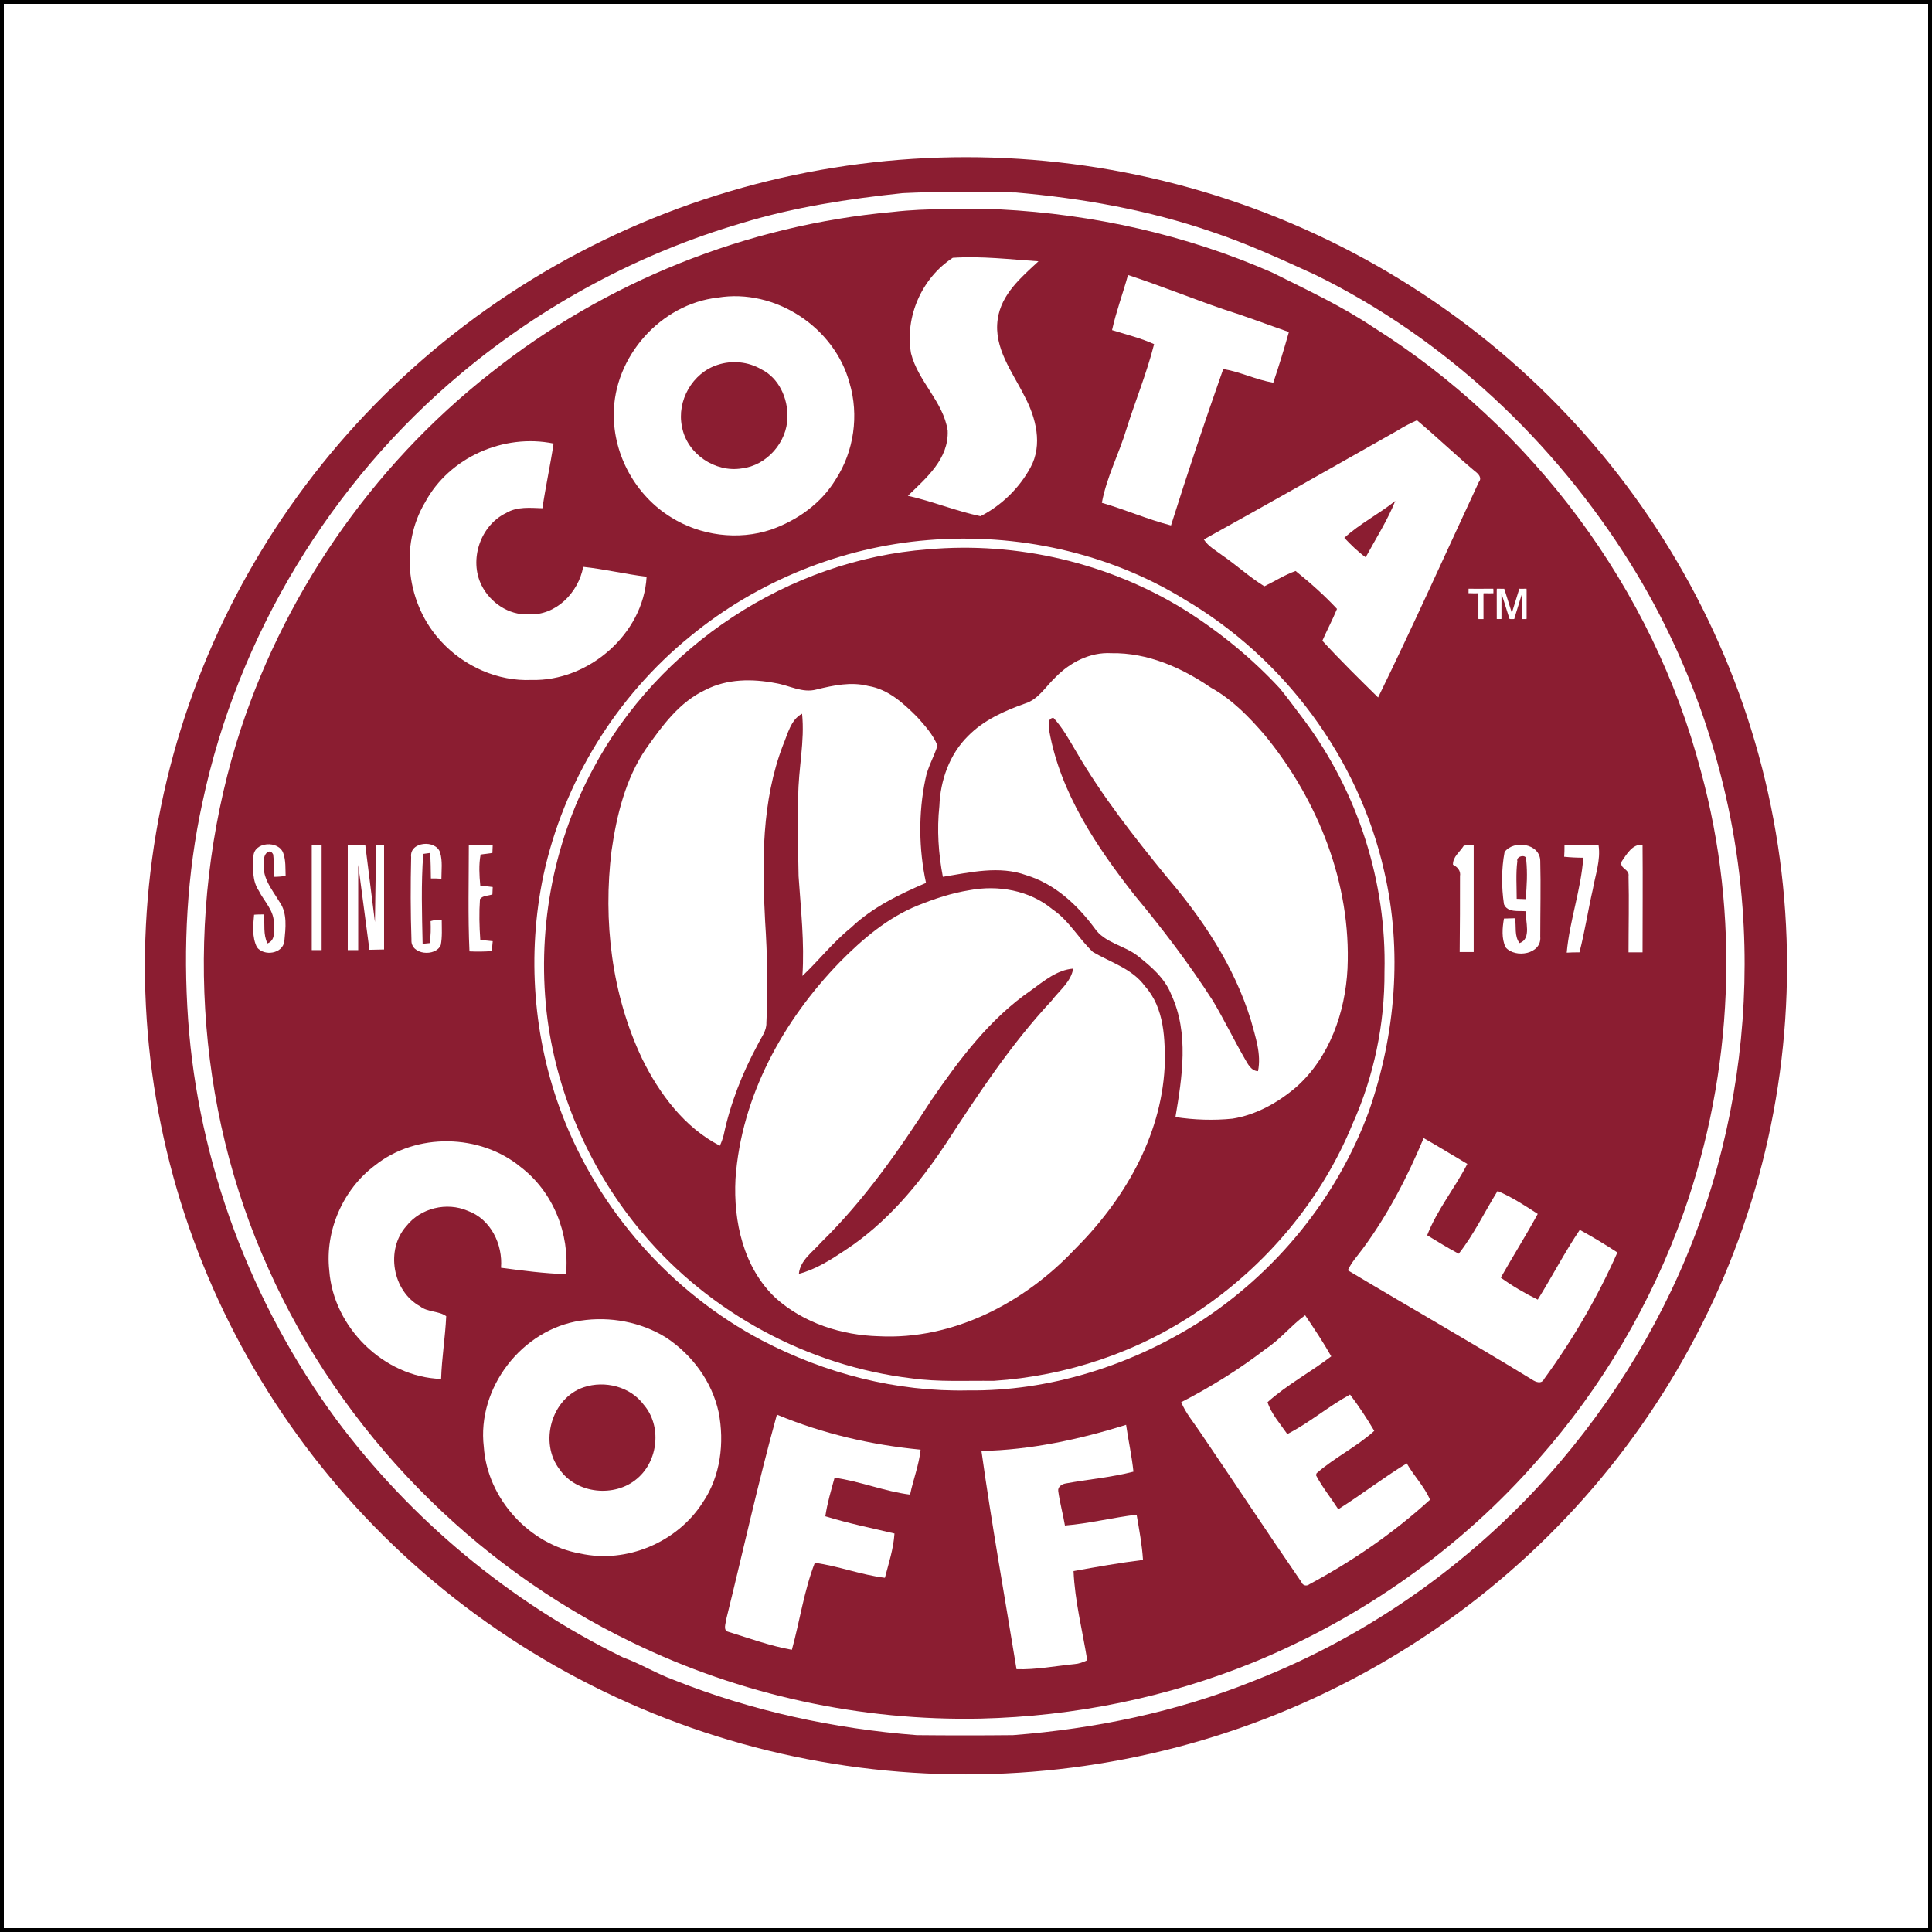 <?xml version="1.0" encoding="UTF-8" standalone="no"?>
<!-- Generator: Adobe Illustrator 14.0.0, SVG Export Plug-In . SVG Version: 6.00 Build 43363)  -->

<svg
   xmlns:dc="http://purl.org/dc/elements/1.1/"
   xmlns:cc="http://creativecommons.org/ns#"
   xmlns:rdf="http://www.w3.org/1999/02/22-rdf-syntax-ns#"
   xmlns:svg="http://www.w3.org/2000/svg"
   xmlns="http://www.w3.org/2000/svg"
   xmlns:sodipodi="http://sodipodi.sourceforge.net/DTD/sodipodi-0.dtd"
   xmlns:inkscape="http://www.inkscape.org/namespaces/inkscape"
   version="1.1"
   x="0px"
   y="0px"
   width="1000"
   height="1000"
   viewBox="0 0 1000 1000"
   enable-background="new 0 0 300 300"
   xml:space="preserve"
   id="svg83"
   sodipodi:docname="costa-square.svg"
   inkscape:version="0.92.4 (5da689c313, 2019-01-14)"><rect x="0" y="0" width="1000" height="1000" fill="#808080" stroke="none"/><defs
   id="defs87" /><sodipodi:namedview
   pagecolor="#ffffff"
   bordercolor="#666666"
   borderopacity="1"
   objecttolerance="10"
   gridtolerance="10"
   guidetolerance="10"
   inkscape:pageopacity="0"
   inkscape:pageshadow="2"
   inkscape:window-width="1920"
   inkscape:window-height="1051"
   id="namedview85"
   showgrid="false"
   inkscape:zoom="0.27812867"
   inkscape:cx="-1141.4756"
   inkscape:cy="-175.8502"
   inkscape:window-x="-9"
   inkscape:window-y="-9"
   inkscape:window-maximized="1"
   inkscape:current-layer="svg83" />


<rect
   style="overflow:visible;fill:#ffffff;fill-opacity:1;fill-rule:nonzero;stroke:#000000;stroke-width:2;stroke-miterlimit:4;stroke-dasharray:none;stroke-opacity:1"
   id="rect871"
   width="998"
   height="998"
   x="1"
   y="1" /><g
   id="g938"
   transform="matrix(2.878,0,0,2.878,67.007,-1948.98)"><g
     transform="translate(0,700)"
     id="Layer_2">
	<ellipse
   style="fill:#8b1d31"
   id="ellipse2"
   ry="145.424"
   rx="147.665"
   cy="150.891"
   cx="150.442" />
</g><g
     transform="translate(0,700)"
     id="Layer_1">
	<g
   id="g67">
		<path
   style="fill:#ffffff"
   inkscape:connector-curvature="0"
   id="path5"
   d="m 139.075,11.933 c 6.761,-0.344 13.581,-0.172 20.34,-0.115 11.919,1.032 23.837,3.152 35.183,7.048 6.359,2.12 12.492,4.928 18.623,7.735 23.379,11.459 43.03,29.967 56.781,52.028 11.575,18.622 18.508,40.051 20.111,61.882 1.318,17.935 -0.915,36.099 -6.53,53.117 -5.615,17.018 -14.669,32.832 -26.301,46.524 -14.783,17.361 -33.863,31.056 -55.122,39.363 -13.809,5.561 -28.477,8.598 -43.26,9.742 -5.787,0.059 -11.519,0.059 -17.306,0 -14.897,-1.146 -29.738,-4.354 -43.662,-9.912 -3.151,-1.146 -6.016,-2.923 -9.167,-4.068 C 68.482,265.366 50.604,250.523 37.139,232.419 21.841,211.563 12.386,186.406 10.552,160.622 9.635,147.502 10.323,134.324 13.131,121.488 19.491,91.52 36.222,63.902 59.715,44.307 74.441,31.988 91.745,22.704 110.138,17.319 c 9.398,-2.865 19.139,-4.355 28.937,-5.386 z" />
		<path
   style="fill:#8b1d31"
   inkscape:connector-curvature="0"
   id="path7"
   d="m 137.298,15.314 c 6.36,-0.745 12.834,-0.458 19.253,-0.458 16.788,0.859 33.52,4.584 48.934,11.345 6.188,3.094 12.49,6.016 18.221,9.855 28.65,18.048 50.309,47.042 58.902,79.817 7.104,25.956 5.846,54.091 -3.094,79.416 -5.787,16.273 -14.668,31.398 -26.127,44.352 -13.867,15.93 -31.631,28.478 -51.17,36.498 -15.585,6.36 -32.316,9.741 -49.104,10.143 -21.602,0.459 -43.261,-4.24 -62.686,-13.695 C 61.721,258.778 38.056,234.599 25.049,205.49 11.699,176.096 9.865,141.775 19.205,110.89 27.227,84.76 43.385,61.21 64.93,44.308 85.558,27.862 111.056,17.663 137.298,15.314 Z" />
		<path
   style="fill:#ffffff"
   inkscape:connector-curvature="0"
   id="path9"
   d="m 140.564,40.754 c -1.146,-6.589 1.949,-13.579 7.507,-17.19 5.098,-0.343 10.314,0.288 15.414,0.631 -3.094,2.865 -6.705,5.902 -7.334,10.429 -0.746,5.157 2.636,9.454 4.812,13.808 2.062,3.839 3.323,8.768 1.087,12.836 -2.004,3.725 -5.271,6.875 -8.993,8.766 -4.413,-0.916 -8.653,-2.692 -13.064,-3.667 3.323,-3.208 7.391,-6.646 7.161,-11.746 -0.802,-5.214 -5.329,-8.825 -6.59,-13.867 z" />
		<path
   style="fill:#ffffff"
   inkscape:connector-curvature="0"
   id="path11"
   d="m 179.586,26.658 c 5.787,1.892 11.4,4.183 17.074,6.132 4.011,1.26 7.906,2.75 11.861,4.125 -0.859,3.036 -1.777,6.074 -2.81,9.111 -3.094,-0.517 -5.901,-1.949 -8.996,-2.465 -3.266,9.283 -6.416,18.68 -9.396,28.135 -4.24,-1.089 -8.252,-2.865 -12.436,-4.069 0.859,-4.641 3.096,-8.823 4.413,-13.235 1.603,-5.1 3.665,-10.084 4.984,-15.299 -2.406,-1.089 -4.984,-1.719 -7.563,-2.521 0.748,-3.382 1.951,-6.59 2.869,-9.914 z" />
		<path
   style="fill:#ffffff"
   inkscape:connector-curvature="0"
   id="path13"
   d="m 105.784,30.727 c 10.313,-1.719 21.028,5.33 23.722,15.356 1.719,5.787 0.802,12.262 -2.465,17.305 -2.635,4.354 -6.933,7.391 -11.631,9.052 -5.959,2.006 -12.778,1.088 -18.049,-2.234 C 91.058,66.31 87.047,59.091 87.104,51.698 c 0,-10.313 8.423,-19.825 18.68,-20.971 z" />
		<path
   style="fill:#8b1d31"
   inkscape:connector-curvature="0"
   id="path15"
   d="m 105.784,42.817 c 2.579,-0.859 5.5,-0.574 7.85,0.802 3.151,1.547 4.813,5.214 4.699,8.651 -0.057,4.469 -3.724,8.652 -8.193,9.168 -4.813,0.803 -9.913,-2.635 -10.772,-7.506 -0.975,-4.64 1.889,-9.683 6.416,-11.115 z" />
		<path
   style="fill:#ffffff"
   inkscape:connector-curvature="0"
   id="path17"
   d="m 228.175,54.564 c 1.089,-0.688 2.234,-1.262 3.38,-1.776 3.553,2.979 6.877,6.188 10.428,9.167 0.633,0.458 1.319,1.203 0.689,1.948 -6.018,12.95 -11.861,25.957 -18.107,38.734 -3.379,-3.324 -6.816,-6.704 -10.026,-10.2 0.86,-1.948 1.834,-3.781 2.636,-5.73 -2.292,-2.464 -4.812,-4.698 -7.447,-6.818 -1.947,0.688 -3.726,1.834 -5.617,2.751 -2.691,-1.663 -4.983,-3.782 -7.562,-5.558 -1.202,-0.917 -2.521,-1.604 -3.323,-2.865 11.685,-6.475 23.318,-13.064 34.949,-19.653 z" />
		<path
   style="fill:#ffffff"
   inkscape:connector-curvature="0"
   id="path19"
   d="m 53.183,67.512 c 4.356,-8.078 14.153,-12.375 23.092,-10.542 -0.573,3.839 -1.433,7.735 -2.005,11.632 -2.178,-0.058 -4.527,-0.344 -6.532,0.859 -4.642,2.235 -6.704,8.423 -4.413,13.008 1.547,3.093 4.871,5.385 8.424,5.214 4.927,0.286 8.996,-3.897 9.855,-8.538 3.838,0.401 7.563,1.317 11.402,1.776 C 92.434,91.234 82.52,99.772 72.321,99.486 66.248,99.772 60.174,97.022 56.106,92.61 49.86,85.963 48.486,75.363 53.183,67.512 Z" />
		<path
   style="fill:#8b1d31"
   inkscape:connector-curvature="0"
   id="path21"
   d="m 218.49,73.93 c 2.809,-2.579 6.246,-4.297 9.168,-6.646 -1.434,3.553 -3.495,6.761 -5.328,10.143 -1.432,-1.033 -2.637,-2.236 -3.84,-3.497 z" />
		<path
   style="fill:#ffffff"
   inkscape:connector-curvature="0"
   id="path23"
   d="m 143.601,74.332 c 15.988,-1.318 32.431,2.234 46.125,10.657 17.936,10.543 31.342,28.536 35.926,48.877 3.324,14.267 2.063,29.452 -2.748,43.202 -5.731,15.644 -16.791,29.108 -30.713,38.049 -12.319,7.732 -26.76,12.318 -41.371,12.146 -12.892,0.286 -25.668,-3.037 -37.071,-8.994 -16.388,-8.654 -29.395,-23.437 -35.984,-40.74 -5.157,-13.58 -6.303,-28.65 -3.324,-42.859 3.609,-16.79 13.064,-32.203 26.415,-43.032 12.034,-9.914 27.161,-16.046 42.745,-17.306 z" />
		<path
   style="fill:#8b1d31"
   inkscape:connector-curvature="0"
   id="path25"
   d="m 143.601,75.993 c 16.101,-1.432 32.661,2.464 46.355,11.001 6.246,3.954 11.978,8.652 16.961,14.038 1.547,1.891 2.979,3.897 4.469,5.845 9.569,12.893 14.728,28.994 14.325,45.094 0.057,9.397 -1.891,18.793 -5.729,27.334 -5.56,13.635 -15.472,25.438 -27.676,33.633 -10.888,7.448 -23.779,11.746 -36.9,12.604 -4.928,-0.058 -9.913,0.229 -14.783,-0.457 -18.622,-2.235 -36.213,-11.747 -48.304,-26.073 -9.168,-10.828 -15.241,-24.353 -17.132,-38.447 -2.006,-15.354 0.802,-31.398 8.194,-45.092 11.746,-22.118 35.181,-37.589 60.22,-39.48 z" />
		<path
   style="fill:#ffffff"
   inkscape:connector-curvature="0"
   id="path27"
   d="m 166.579,98.97 c 2.578,-2.636 6.188,-4.526 10.026,-4.297 6.476,-0.115 12.604,2.578 17.877,6.188 3.838,2.12 6.934,5.33 9.742,8.596 9.567,11.689 15.526,26.701 14.84,41.941 -0.401,7.853 -3.209,15.931 -9.17,21.259 -3.265,2.808 -7.22,5.041 -11.517,5.729 -3.381,0.344 -6.875,0.229 -10.257,-0.287 1.205,-7.22 2.464,-15.067 -0.744,-22.002 -1.146,-2.98 -3.667,-5.1 -6.131,-7.048 -2.406,-1.834 -5.901,-2.292 -7.678,-4.928 -3.096,-4.183 -7.164,-7.965 -12.264,-9.511 -4.869,-1.776 -10.084,-0.516 -15.013,0.286 -0.801,-4.183 -1.087,-8.48 -0.629,-12.721 0.171,-4.641 1.834,-9.338 5.155,-12.605 2.809,-2.865 6.533,-4.527 10.258,-5.844 2.41,-0.746 3.728,-3.094 5.505,-4.756 z" />
		<path
   style="fill:#ffffff"
   inkscape:connector-curvature="0"
   id="path29"
   d="m 103.607,101.262 c 3.896,-2.005 8.423,-2.005 12.605,-1.203 2.464,0.401 4.814,1.833 7.334,1.146 3.038,-0.745 6.247,-1.433 9.341,-0.631 3.552,0.573 6.303,3.095 8.766,5.558 1.376,1.548 2.865,3.152 3.667,5.157 -0.63,2.062 -1.777,3.896 -2.178,6.074 -1.259,6.074 -1.202,12.491 0.116,18.623 -4.813,2.062 -9.684,4.412 -13.522,8.079 -3.209,2.578 -5.73,5.843 -8.709,8.652 0.401,-5.959 -0.287,-11.976 -0.687,-17.935 -0.115,-4.755 -0.115,-9.569 -0.058,-14.325 0,-4.984 1.203,-9.912 0.687,-14.898 -2.062,1.089 -2.578,3.668 -3.438,5.673 -3.839,10.027 -3.781,21.028 -3.209,31.629 0.4,6.075 0.516,12.206 0.23,18.28 0.057,1.488 -0.975,2.691 -1.606,4.01 -2.75,5.101 -4.87,10.485 -6.073,16.158 -0.172,0.688 -0.402,1.317 -0.688,1.946 -6.36,-3.264 -10.886,-9.338 -13.98,-15.64 -5.5,-11.574 -7.048,-24.812 -5.5,-37.417 0.917,-6.417 2.521,-12.949 6.188,-18.336 2.921,-4.125 6.015,-8.423 10.714,-10.6 z" />
		<path
   style="fill:#8b1d31"
   inkscape:connector-curvature="0"
   id="path31"
   d="m 165.434,108.711 c -0.058,-0.802 -0.457,-2.35 0.744,-2.406 1.661,1.775 2.864,4.01 4.125,6.13 4.643,7.964 10.313,15.184 16.1,22.29 6.591,7.678 12.32,16.273 15.302,26.011 0.802,2.98 1.892,6.018 1.26,9.111 -1.26,-0.058 -1.833,-1.316 -2.405,-2.291 -1.949,-3.381 -3.668,-6.935 -5.674,-10.313 -4.298,-6.704 -9.109,-13.007 -14.15,-19.08 -6.823,-8.709 -13.298,-18.336 -15.302,-29.452 z" />
		<path
   style="fill:#ffffff"
   inkscape:connector-curvature="0"
   id="path33"
   d="m 22.3,131.344 c -0.058,-2.807 4.641,-3.094 5.386,-0.63 0.458,1.319 0.343,2.692 0.401,4.011 -0.688,0.114 -1.375,0.171 -2.062,0.171 -0.058,-1.318 0,-2.694 -0.173,-4.011 -0.629,-1.318 -1.833,0.058 -1.604,1.031 -0.63,2.922 1.375,5.214 2.75,7.506 1.432,2.005 1.089,4.698 0.86,7.047 -0.288,2.292 -3.668,2.751 -4.928,1.09 -0.917,-1.836 -0.688,-3.955 -0.516,-5.846 0.459,-0.056 1.318,-0.056 1.776,-0.056 0.172,1.718 -0.171,3.609 0.63,5.213 1.49,-0.572 1.146,-2.233 1.146,-3.495 0.115,-2.349 -1.719,-4.011 -2.693,-5.959 -1.202,-1.775 -1.088,-4.01 -0.973,-6.072 z" />
		<path
   style="fill:#ffffff"
   inkscape:connector-curvature="0"
   id="path35"
   d="m 50.662,131.344 c -0.343,-2.807 4.47,-3.208 5.214,-0.802 0.458,1.548 0.229,3.152 0.229,4.699 -0.631,-0.056 -1.261,-0.056 -1.892,-0.056 0,-1.548 -0.057,-3.038 -0.114,-4.584 -0.344,0.056 -0.974,0.114 -1.26,0.171 -0.401,5.386 -0.229,10.772 -0.114,16.159 0.343,0 0.974,-0.114 1.26,-0.114 0.229,-1.318 0.229,-2.637 0.172,-3.955 0.688,-0.229 1.318,-0.229 2.006,-0.172 0,1.49 0.114,2.98 -0.172,4.469 -0.917,2.178 -5.444,1.777 -5.272,-0.917 -0.171,-4.985 -0.171,-9.912 -0.057,-14.898 z" />
		<path
   style="fill:#ffffff"
   inkscape:connector-curvature="0"
   id="path37"
   d="m 63.153,130.887 c -0.344,1.833 -0.229,3.725 -0.057,5.614 0.745,0.058 1.49,0.116 2.235,0.23 0,0.286 -0.057,0.974 -0.057,1.318 -0.745,0.286 -1.719,0.172 -2.235,0.859 -0.171,2.406 -0.114,4.871 0.058,7.333 0.745,0.058 1.49,0.173 2.235,0.229 -0.057,0.573 -0.114,1.203 -0.172,1.777 -1.318,0.113 -2.694,0.113 -4.011,0.056 -0.287,-6.359 -0.115,-12.775 -0.115,-19.136 v 0 c 1.431,0 2.864,0 4.297,0 0,0.344 -0.057,1.088 -0.057,1.434" />
		<path
   style="fill:#ffffff"
   inkscape:connector-curvature="0"
   id="path39"
   d="m 239.979,129.281 c 0.572,-0.057 1.203,-0.115 1.777,-0.172 0,6.476 0,12.892 0,19.31 -0.859,0 -1.662,0 -2.521,0 0.058,-4.583 0.058,-9.11 0.058,-13.637 0.172,-0.974 -0.46,-1.662 -1.263,-2.062 -0.057,-1.433 1.261,-2.293 1.949,-3.439 z" />
		<path
   style="fill:#ffffff"
   inkscape:connector-curvature="0"
   id="path41"
   d="m 247.312,130.427 c 1.66,-2.234 6.359,-1.546 6.416,1.606 0.114,4.525 0,9.052 0,13.636 0.287,3.15 -4.525,3.953 -6.244,1.892 -0.746,-1.605 -0.573,-3.496 -0.286,-5.158 0.688,0 1.315,-0.057 2.005,-0.057 0.229,1.49 -0.172,3.209 0.802,4.47 2.233,-0.803 0.976,-3.955 1.146,-5.731 -1.315,-0.114 -3.321,0.287 -3.951,-1.259 -0.462,-3.096 -0.462,-6.361 0.112,-9.399 z" />
		<path
   style="fill:#ffffff"
   inkscape:connector-curvature="0"
   id="path43"
   d="m 258.085,129.224 c 2.062,0 4.067,0 6.13,0 0.4,2.693 -0.572,5.271 -1.031,7.907 -0.858,3.724 -1.432,7.564 -2.406,11.345 -0.803,0 -1.547,0 -2.291,0.057 0.516,-5.787 2.58,-11.345 2.979,-17.075 -1.146,0 -2.292,-0.057 -3.438,-0.172 0.057,-0.686 0.057,-1.374 0.057,-2.062 z" />
		<path
   style="fill:#ffffff"
   inkscape:connector-curvature="0"
   id="path45"
   d="m 268.398,132.09 c 0.916,-1.319 1.892,-3.094 3.726,-2.98 0.058,6.476 0,12.95 0,19.367 -0.86,0 -1.663,0 -2.522,0 0,-4.583 0.114,-9.168 0,-13.695 0.23,-1.317 -1.777,-1.376 -1.204,-2.692 z" />
		<path
   style="fill:#8b1d31"
   inkscape:connector-curvature="0"
   id="path47"
   d="m 249.604,132.09 c -0.285,-0.976 1.834,-1.376 1.604,-0.173 0.229,2.292 0.114,4.641 -0.115,6.991 -0.401,0 -1.202,-0.058 -1.604,-0.058 0.001,-2.292 -0.171,-4.525 0.115,-6.76 z" />
		<path
   style="fill:#ffffff"
   inkscape:connector-curvature="0"
   id="path49"
   d="m 151.05,137.303 c 5.157,-0.973 10.831,0 14.955,3.438 2.979,2.005 4.699,5.271 7.278,7.678 3.208,1.891 7.047,2.979 9.339,6.132 3.553,3.953 3.667,9.626 3.553,14.611 -0.688,12.663 -7.448,24.064 -16.272,32.832 -8.996,9.511 -21.773,16.214 -35.125,15.527 -6.646,-0.172 -13.522,-2.35 -18.565,-6.875 -5.787,-5.445 -7.62,-13.754 -7.22,-21.431 1.032,-14.841 8.595,-28.534 18.795,-39.021 4.067,-4.125 8.595,-7.965 13.981,-10.142 2.979,-1.202 6.073,-2.232 9.281,-2.749 z" />
		<path
   style="fill:#8b1d31"
   inkscape:connector-curvature="0"
   id="path51"
   d="m 162.167,155.295 c 2.292,-1.662 4.642,-3.666 7.562,-3.896 -0.399,2.406 -2.521,3.953 -3.896,5.789 -7.335,7.849 -13.179,16.787 -19.024,25.727 -4.87,7.335 -10.658,14.268 -18.106,19.139 -2.579,1.719 -5.271,3.438 -8.309,4.24 0.229,-2.466 2.522,-3.953 4.011,-5.673 7.736,-7.563 13.924,-16.443 19.769,-25.5 5.043,-7.336 10.544,-14.725 17.993,-19.826 z" />
		<path
   style="fill:#ffffff"
   inkscape:connector-curvature="0"
   id="path53"
   d="m 232.758,181.883 c 2.637,1.489 5.215,3.094 7.852,4.643 -2.234,4.353 -5.442,8.25 -7.221,12.834 1.891,1.146 3.725,2.291 5.674,3.322 2.75,-3.494 4.641,-7.508 6.989,-11.287 2.579,1.09 4.929,2.635 7.222,4.125 -2.123,3.896 -4.472,7.621 -6.646,11.459 2.062,1.489 4.297,2.808 6.646,3.953 2.578,-4.123 4.812,-8.479 7.562,-12.548 2.293,1.261 4.585,2.636 6.763,4.067 -3.553,8.023 -8.021,15.701 -13.179,22.749 -0.459,0.974 -1.489,0.571 -2.179,0.112 -10.943,-6.703 -22.117,-13.062 -33.117,-19.652 0.63,-1.43 1.775,-2.635 2.691,-3.896 4.527,-6.131 8.022,-12.892 10.943,-19.881 z" />
		<path
   style="fill:#ffffff"
   inkscape:connector-curvature="0"
   id="path55"
   d="m 44.13,186.809 c 7.449,-5.959 18.966,-5.728 26.243,0.287 5.845,4.471 8.825,11.978 8.137,19.254 -3.896,-0.115 -7.793,-0.632 -11.688,-1.147 0.343,-4.183 -1.833,-8.767 -6.017,-10.255 -3.724,-1.604 -8.423,-0.516 -11.001,2.751 -3.781,4.239 -2.521,11.688 2.464,14.437 1.375,1.092 3.381,0.805 4.699,1.777 -0.172,3.783 -0.802,7.507 -0.917,11.289 -10.314,-0.344 -19.368,-9.283 -20.111,-19.482 -0.804,-7.163 2.461,-14.613 8.191,-18.911 z" />
		<path
   style="fill:#ffffff"
   inkscape:connector-curvature="0"
   id="path57"
   d="m 204.338,219.812 c 2.637,-1.717 4.585,-4.239 7.105,-6.071 1.662,2.463 3.267,4.868 4.697,7.392 -3.724,2.862 -7.964,5.1 -11.459,8.248 0.688,2.121 2.291,3.898 3.553,5.732 3.953,-2.008 7.392,-4.986 11.287,-7.105 1.604,2.119 3.037,4.299 4.354,6.531 -3.151,2.865 -7.104,4.757 -10.371,7.621 l -0.114,0.343 c 1.146,2.179 2.693,4.069 4.012,6.132 4.183,-2.636 8.078,-5.673 12.318,-8.251 1.262,2.235 3.152,4.125 4.184,6.533 -6.532,5.957 -13.865,11.001 -21.659,15.185 -0.571,0.457 -1.261,0.229 -1.489,-0.402 -6.188,-8.994 -12.146,-18.051 -18.277,-27.045 -1.146,-1.719 -2.521,-3.323 -3.324,-5.272 5.327,-2.75 10.427,-5.903 15.183,-9.571 z" />
		<path
   style="fill:#ffffff"
   inkscape:connector-curvature="0"
   id="path59"
   d="m 81.146,214.714 c 5.271,-0.803 10.83,0.229 15.357,3.037 4.697,3.095 8.25,7.906 9.454,13.409 1.088,5.5 0.343,11.574 -2.866,16.271 -4.583,7.161 -13.694,11.002 -22.002,9.168 -9.168,-1.604 -16.731,-9.856 -17.361,-19.195 -1.263,-10.601 6.874,-21.142 17.418,-22.69 z" />
		<path
   style="fill:#8b1d31"
   inkscape:connector-curvature="0"
   id="path61"
   d="m 81.719,226.688 c 3.781,-1.258 8.366,-0.112 10.772,3.151 3.266,3.781 2.636,10.085 -1.203,13.294 -4.011,3.438 -10.887,2.75 -13.924,-1.662 -3.725,-4.811 -1.489,-12.834 4.355,-14.783 z" />
		<path
   style="fill:#ffffff"
   inkscape:connector-curvature="0"
   id="path63"
   d="m 116.441,231.617 c 8.252,3.438 16.961,5.441 25.842,6.302 -0.287,2.752 -1.317,5.33 -1.891,8.08 -4.583,-0.574 -8.996,-2.406 -13.58,-3.037 -0.63,2.293 -1.317,4.584 -1.66,6.933 4.067,1.262 8.308,2.121 12.433,3.096 -0.173,2.75 -1.032,5.328 -1.72,7.966 -4.297,-0.517 -8.365,-2.121 -12.605,-2.692 -1.949,5.041 -2.693,10.426 -4.126,15.643 -3.896,-0.688 -7.62,-2.063 -11.345,-3.209 -1.146,-0.229 -0.516,-1.549 -0.458,-2.291 3.037,-12.267 5.73,-24.586 9.11,-36.791 z" />
		<path
   style="fill:#ffffff"
   inkscape:connector-curvature="0"
   id="path65"
   d="m 153.229,238.15 c 8.822,-0.176 17.59,-2.064 26.014,-4.699 0.402,2.808 1.031,5.615 1.318,8.423 -4.012,1.03 -8.137,1.375 -12.205,2.121 -0.688,0.112 -1.434,0.629 -1.317,1.373 0.286,2.12 0.858,4.127 1.203,6.188 4.297,-0.344 8.595,-1.432 12.893,-1.947 0.459,2.692 0.974,5.386 1.146,8.136 -4.184,0.517 -8.364,1.261 -12.491,2.007 0.229,5.387 1.604,10.714 2.465,16.042 -0.746,0.345 -1.489,0.631 -2.292,0.688 -3.495,0.344 -6.934,1.029 -10.428,0.916 -2.125,-13.064 -4.474,-26.127 -6.306,-39.248 z" />
	</g>
	<rect
   style="fill:#ffffff"
   id="rect69"
   height="18.966"
   width="1.776"
   y="129.109"
   x="32.786" />
	<polyline
   style="fill:none"
   id="polyline71"
   points="61.034,129.167 60.983,148.34 65.332,148.34 65.332,146.159 63.097,146.241 63.157,138.592  " />
</g><g
     transform="translate(0,700)"
     id="Layer_3">
	<g
   id="g78">
		<path
   style="fill:#ffffff"
   inkscape:connector-curvature="0"
   id="path74"
   d="m 240.832,83.082 c 1.479,0 2.963,0.011 4.448,-0.006 0.043,0.272 0.011,0.549 0.016,0.821 -0.587,0 -1.18,0.011 -1.762,-0.005 -0.026,0.141 -0.021,0.283 -0.021,0.424 0.005,1.408 0,2.812 0.005,4.22 -0.305,-0.006 -0.604,-0.011 -0.902,0.005 -0.027,-0.158 -0.017,-0.315 -0.017,-0.473 0,-1.392 -0.005,-2.784 0,-4.171 -0.593,-0.005 -1.185,0.022 -1.772,-0.016 0.01,-0.267 0.005,-0.533 0.005,-0.799 z" />
		<path
   style="fill:#ffffff"
   inkscape:connector-curvature="0"
   id="path76"
   d="m 245.922,83.076 c 0.445,0.022 0.891,-0.005 1.332,0.011 0.445,1.447 0.913,2.882 1.359,4.324 0.087,-0.131 0.092,-0.283 0.142,-0.424 0.408,-1.3 0.793,-2.604 1.207,-3.904 0.43,0 0.864,0.011 1.294,-0.006 0.027,0.158 0.017,0.321 0.017,0.479 0,1.522 0,3.045 0,4.568 0,0.141 0.017,0.283 -0.021,0.418 -0.267,-0.016 -0.533,-0.011 -0.8,0 -0.038,-0.267 -0.011,-0.533 -0.021,-0.799 -0.006,-1.235 0.017,-2.469 -0.006,-3.703 -0.223,0.668 -0.413,1.343 -0.625,2.017 -0.245,0.827 -0.528,1.643 -0.751,2.474 -0.283,-0.011 -0.57,0.033 -0.848,-0.016 -0.468,-1.474 -0.93,-2.948 -1.397,-4.421 -0.012,-0.011 -0.038,-0.043 -0.05,-0.054 -0.011,1.49 0.006,2.985 -0.005,4.48 -0.282,0.022 -0.561,0.011 -0.843,0.006 -0.005,-1.691 0,-3.388 -0.005,-5.079 -0.001,-0.126 -0.006,-0.251 0.021,-0.371 z" />
	</g>
	<polygon
   style="fill:#ffffff"
   id="polygon80"
   points="44.359,129.167 44.15,143.034 42.411,129.166 39.26,129.224 39.26,148.075 41.14,148.075 41.14,132.725 43.155,148.018 45.792,147.961 45.792,129.167 " />
</g></g>
</svg>